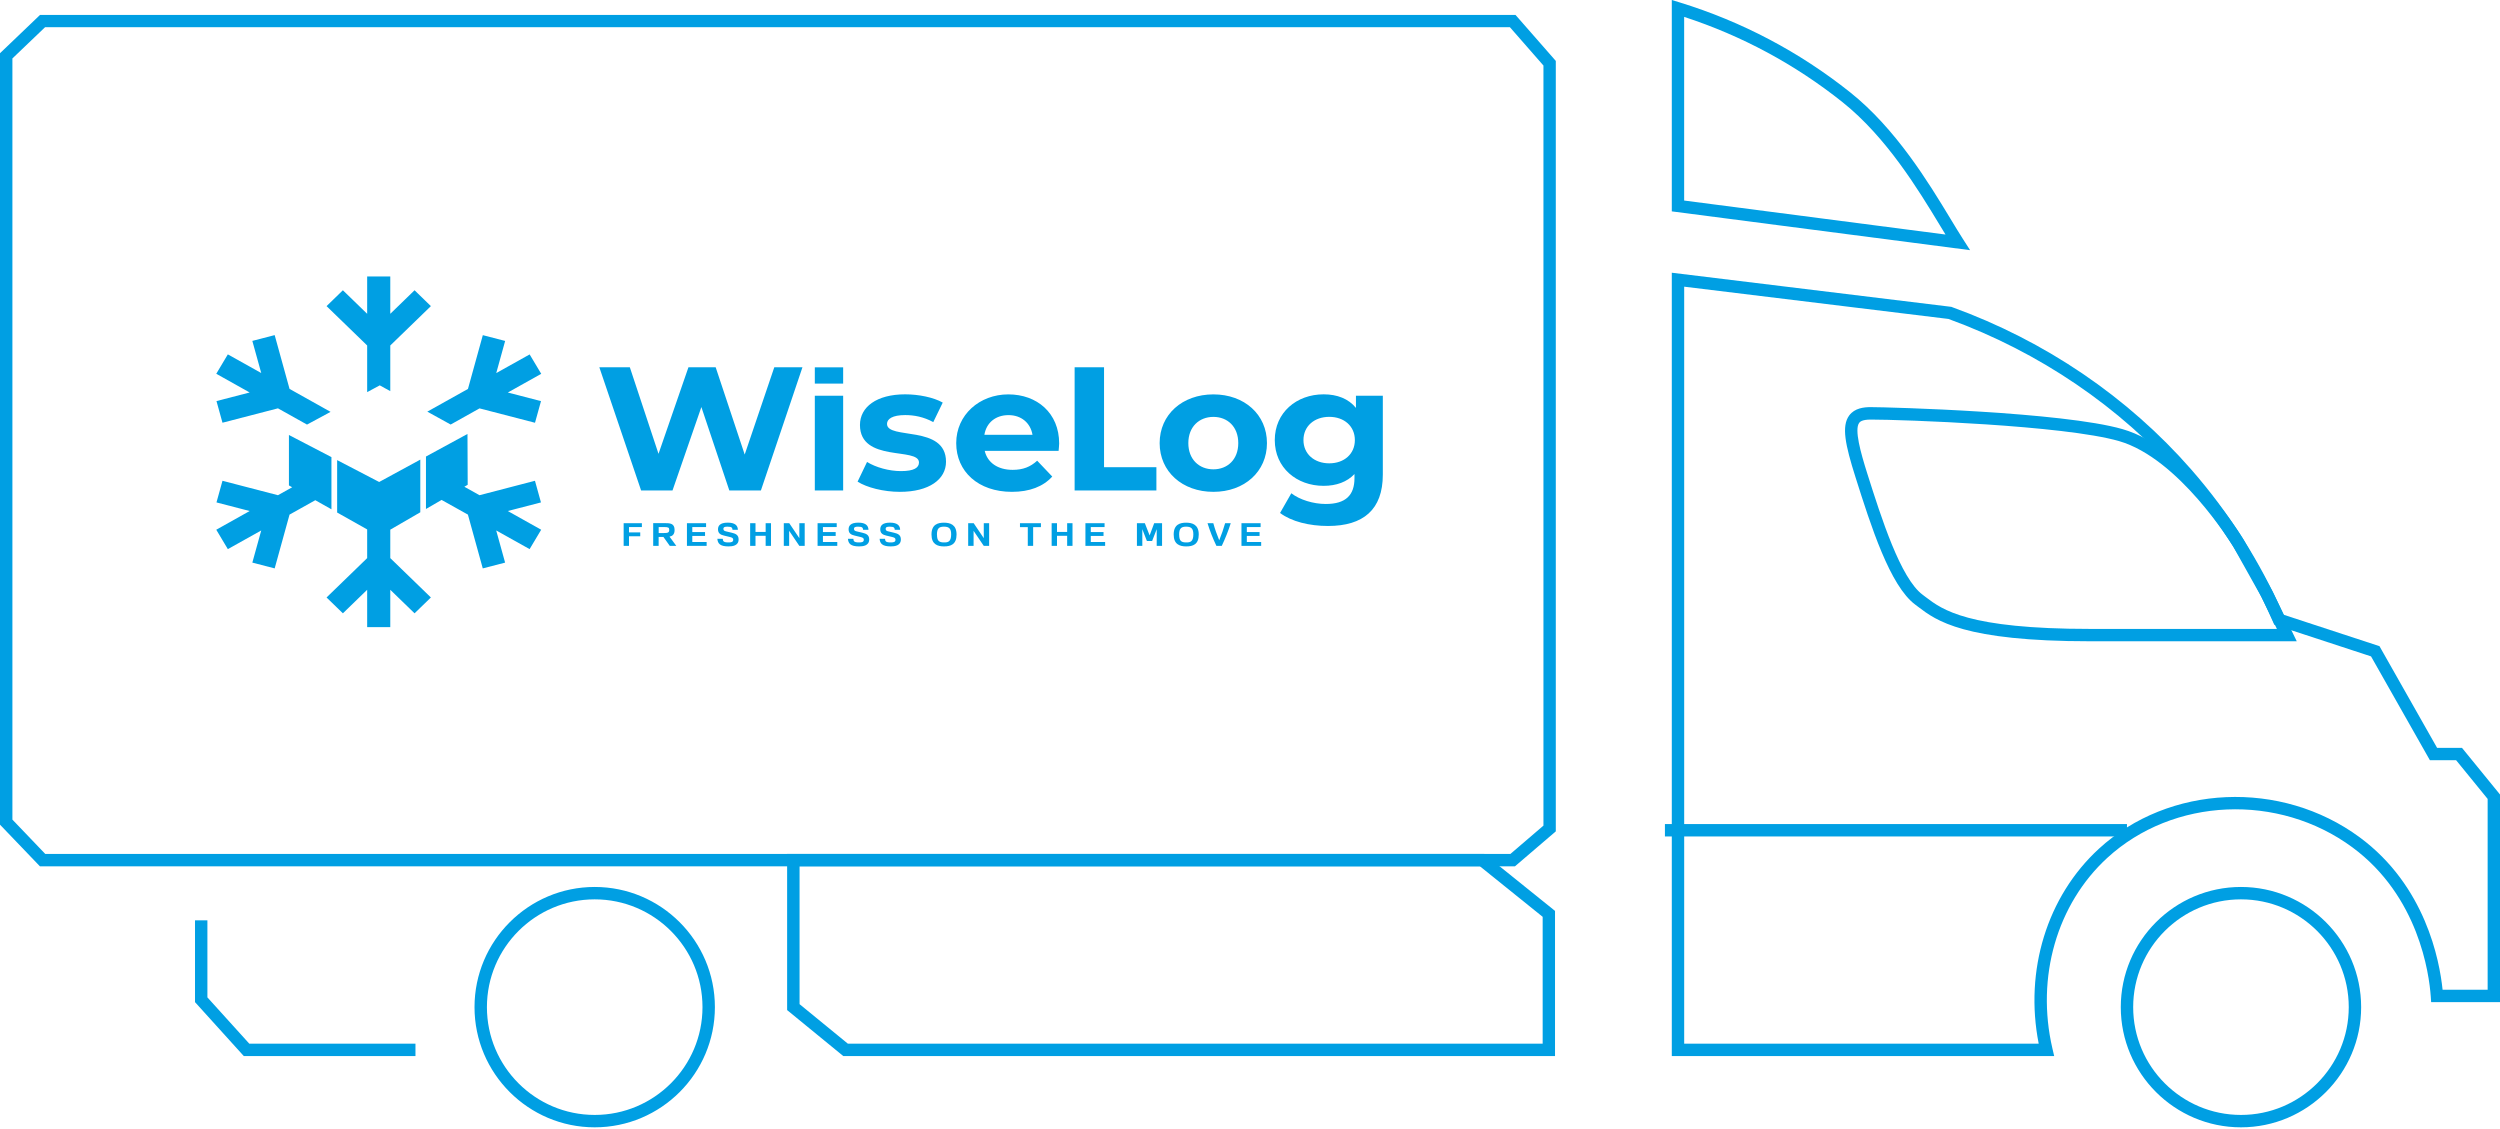 <svg width="259" height="117" viewBox="0 0 259 117" fill="none" xmlns="http://www.w3.org/2000/svg">
<path d="M232.164 116.791C225.298 116.791 219.713 111.206 219.713 104.34C219.713 97.474 225.298 91.889 232.164 91.889C239.03 91.889 244.615 97.474 244.615 104.34C244.615 111.206 239.03 116.791 232.164 116.791ZM232.164 93.173C226.006 93.173 220.997 98.182 220.997 104.34C220.997 110.498 226.006 115.507 232.164 115.507C238.323 115.507 243.331 110.498 243.331 104.34C243.331 98.182 238.323 93.173 232.164 93.173Z" fill="#009FE3"/>
<path d="M61.611 116.791C54.746 116.791 49.16 111.206 49.16 104.34C49.16 97.474 54.746 91.889 61.611 91.889C68.477 91.889 74.063 97.474 74.063 104.34C74.063 111.206 68.477 116.791 61.611 116.791ZM61.611 93.173C55.453 93.173 50.445 98.182 50.445 104.34C50.445 110.498 55.453 115.507 61.611 115.507C67.77 115.507 72.778 110.498 72.778 104.34C72.778 98.182 67.77 93.173 61.611 93.173Z" fill="#009FE3"/>
<path d="M161.1 109.407H87.364L81.546 104.645V88.465H153.765L161.1 94.369V109.407ZM87.825 108.122H159.82V94.982L153.317 89.745H82.835V104.031L87.83 108.118L87.825 108.122Z" fill="#009FE3"/>
<path d="M43.042 109.407H25.256L20.203 103.821V95.344H21.487V103.329L25.824 108.122H43.042V109.407Z" fill="#009FE3"/>
<path d="M156.956 89.75H4.135L0 85.435V5.514L4.149 1.544H157.005L161.181 6.311V86.129L156.951 89.75H156.956ZM4.682 88.465H156.481L159.901 85.534V6.789L156.428 2.82H4.668L1.285 6.055V84.911L4.682 88.461V88.465Z" fill="#009FE3"/>
<path d="M212.812 109.406H173.198V28.254L202.164 31.79L202.231 31.817C211.881 35.312 220.451 41.135 227.017 48.645C230.929 53.121 234.138 58.174 236.559 63.679L246.513 66.942L252.483 77.477H255.061L259 82.311V103.821H251.866L251.826 103.226C251.66 100.885 250.581 92.851 243.702 87.78C236.049 82.136 225.133 82.611 218.308 88.881C213.093 93.675 210.914 101.238 212.628 108.614L212.812 109.402V109.406ZM174.478 108.122H211.209C209.719 100.545 212.069 92.874 217.439 87.937C224.708 81.255 236.326 80.745 244.463 86.746C251.28 91.772 252.739 99.493 253.052 102.536H257.72V82.767L254.453 78.757H251.736L245.64 68.002L235.61 64.713L235.494 64.449C233.113 58.966 229.935 53.931 226.05 49.487C219.646 42.156 211.281 36.472 201.864 33.043L174.482 29.7V108.117L174.478 108.122Z" fill="#009FE3"/>
<path d="M204.106 25.918L173.198 21.899V0L174.03 0.255C180.48 2.242 186.414 5.375 191.673 9.56C196.422 13.342 199.819 18.945 202.061 22.651C202.549 23.461 202.974 24.159 203.359 24.759L204.106 25.923V25.918ZM174.478 20.776L201.555 24.298C201.363 23.985 201.166 23.658 200.96 23.322C198.763 19.693 195.442 14.21 190.868 10.571C185.962 6.664 180.453 3.701 174.478 1.75V20.78V20.776Z" fill="#009FE3"/>
<path d="M220.353 85.373H172.486V86.657H220.353V85.373Z" fill="#009FE3"/>
<path d="M237.942 66.436H216.544C203.422 66.436 200.602 64.297 198.736 62.878C198.633 62.797 198.53 62.721 198.427 62.645C195.795 60.698 193.821 54.464 192.233 49.451C191.163 46.072 190.765 44.152 191.575 43.047C192.143 42.268 193.123 42.178 193.808 42.178C195.661 42.178 213.693 42.675 219.888 44.456C226.659 46.408 232.227 55.556 232.46 55.945L232.469 55.963L235.431 61.258L237.942 66.432V66.436ZM193.808 43.467C192.859 43.467 192.671 43.727 192.609 43.812C192.103 44.501 192.752 46.855 193.454 49.071C194.905 53.649 196.892 59.92 199.192 61.62C199.295 61.696 199.403 61.777 199.51 61.862C201.238 63.173 203.851 65.156 216.54 65.156H235.888L234.281 61.844L231.35 56.608C231.162 56.299 225.733 47.486 219.529 45.696C213.805 44.049 196.981 43.467 193.808 43.467Z" fill="#009FE3"/>
<path fill-rule="evenodd" clip-rule="evenodd" d="M109.729 45.942C109.729 42.787 107.433 40.858 104.461 40.858C101.489 40.858 99.064 42.97 99.064 45.906C99.064 48.842 101.337 50.955 104.837 50.955C106.663 50.955 108.073 50.409 109.013 49.371L107.451 47.728C106.753 48.368 105.983 48.677 104.913 48.677C103.369 48.677 102.299 47.929 102.017 46.708H109.671C109.689 46.47 109.729 46.161 109.729 45.942ZM84.415 38.056H87.351V39.739H84.415V38.056ZM84.415 50.812H87.351V41.001H84.415V50.812ZM80.217 38.047L77.151 47.092L74.143 38.047H71.324L68.222 47.016L65.25 38.047H62.09L66.418 50.812H69.672L72.662 42.169L75.558 50.812H78.829L83.135 38.047H80.221H80.217ZM93.232 50.955C96.262 50.955 98.007 49.661 98.007 47.835C98.007 43.968 91.894 45.593 91.894 43.915C91.894 43.404 92.457 43.002 93.773 43.002C94.695 43.002 95.693 43.185 96.687 43.731L97.667 41.708C96.709 41.162 95.165 40.853 93.773 40.853C90.819 40.853 89.092 42.165 89.092 44.026C89.092 47.947 95.206 46.3 95.206 47.911C95.206 48.457 94.695 48.806 93.344 48.806C92.104 48.806 90.73 48.422 89.826 47.858L88.846 49.899C89.785 50.498 91.518 50.955 93.227 50.955M104.483 43.006C105.799 43.006 106.757 43.807 106.967 45.047H101.982C102.187 43.789 103.15 43.006 104.483 43.006Z" fill="#009FE3"/>
<path fill-rule="evenodd" clip-rule="evenodd" d="M140.476 41.001V42.259C139.707 41.31 138.538 40.853 137.129 40.853C134.327 40.853 132.067 42.733 132.067 45.593C132.067 48.453 134.322 50.333 137.129 50.333C138.444 50.333 139.554 49.93 140.324 49.111V49.532C140.324 51.3 139.42 52.212 137.352 52.212C136.054 52.212 134.645 51.774 133.781 51.102L132.613 53.143C133.799 54.038 135.661 54.491 137.581 54.491C141.228 54.491 143.26 52.812 143.26 49.169V41.001H140.476ZM111.331 50.812H119.803V48.404H114.379V38.047H111.331V50.812ZM125.707 50.955C128.925 50.955 131.257 48.86 131.257 45.906C131.257 42.952 128.925 40.858 125.707 40.858C122.489 40.858 120.139 42.952 120.139 45.906C120.139 48.86 122.489 50.955 125.707 50.955ZM125.707 48.623C124.239 48.623 123.111 47.603 123.111 45.906C123.111 44.21 124.239 43.19 125.707 43.19C127.175 43.19 128.285 44.21 128.285 45.906C128.285 47.603 127.175 48.623 125.707 48.623ZM137.71 48.001C136.166 48.001 135.038 47.034 135.038 45.593C135.038 44.152 136.166 43.185 137.71 43.185C139.254 43.185 140.364 44.152 140.364 45.593C140.364 47.034 139.254 48.001 137.71 48.001Z" fill="#009FE3"/>
<path fill-rule="evenodd" clip-rule="evenodd" d="M64.61 56.554H65.165V55.56H66.329V55.157H65.165V54.607H66.499V54.204H64.61V56.558V56.554ZM67.68 56.554H68.235V55.627H68.732L69.39 56.554H70.066L69.363 55.596C69.672 55.533 69.887 55.363 69.887 54.902C69.887 54.209 69.399 54.195 68.84 54.195H67.671V56.55L67.68 56.554ZM68.768 54.602C69.238 54.602 69.332 54.652 69.332 54.889C69.332 55.184 69.184 55.224 68.737 55.224H68.24V54.602H68.772H68.768ZM71.167 56.554H73.208V56.151H71.722V55.525H73.042V55.121H71.722V54.607H73.15V54.204H71.167V56.558V56.554ZM74.318 55.815C74.353 56.303 74.591 56.608 75.468 56.608C75.871 56.608 76.52 56.545 76.52 55.883C76.52 55.413 76.197 55.283 75.817 55.193L75.217 55.05C75.061 55.014 74.944 54.965 74.944 54.795C74.944 54.607 75.087 54.562 75.369 54.562C75.848 54.562 75.862 54.692 75.889 54.889H76.444C76.435 54.468 76.184 54.146 75.392 54.146C74.559 54.146 74.385 54.499 74.385 54.84C74.385 55.269 74.671 55.408 74.998 55.484L75.651 55.641C75.889 55.699 75.96 55.775 75.96 55.918C75.96 56.16 75.754 56.196 75.472 56.196C74.94 56.196 74.9 56.066 74.877 55.82H74.322L74.318 55.815ZM77.715 56.554H78.27V55.511H79.321V56.554H79.876V54.2H79.321V55.108H78.27V54.2H77.715V56.554ZM81.201 56.554H81.756V54.992L82.812 56.554H83.367V54.2H82.812V55.753L81.765 54.2H81.201V56.554ZM84.701 56.554H86.742V56.151H85.256V55.525H86.576V55.121H85.256V54.607H86.684V54.204H84.701V56.558V56.554ZM87.847 55.815C87.879 56.303 88.12 56.608 88.998 56.608C89.4 56.608 90.049 56.545 90.049 55.883C90.049 55.413 89.727 55.283 89.347 55.193L88.747 55.05C88.59 55.014 88.474 54.965 88.474 54.795C88.474 54.607 88.617 54.562 88.899 54.562C89.378 54.562 89.391 54.692 89.418 54.889H89.973C89.96 54.468 89.714 54.146 88.922 54.146C88.089 54.146 87.915 54.499 87.915 54.84C87.915 55.269 88.201 55.408 88.528 55.484L89.181 55.641C89.418 55.699 89.49 55.775 89.49 55.918C89.49 56.16 89.284 56.196 89.002 56.196C88.469 56.196 88.429 56.066 88.407 55.82H87.852L87.847 55.815ZM91.128 55.815C91.159 56.303 91.401 56.608 92.278 56.608C92.681 56.608 93.33 56.545 93.33 55.883C93.33 55.413 93.008 55.283 92.627 55.193L92.028 55.05C91.871 55.014 91.755 54.965 91.755 54.795C91.755 54.607 91.898 54.562 92.18 54.562C92.659 54.562 92.672 54.692 92.699 54.889H93.254C93.245 54.468 92.994 54.146 92.202 54.146C91.37 54.146 91.195 54.499 91.195 54.84C91.195 55.269 91.482 55.408 91.808 55.484L92.462 55.641C92.699 55.699 92.771 55.775 92.771 55.918C92.771 56.16 92.565 56.196 92.283 56.196C91.75 56.196 91.71 56.066 91.688 55.82H91.132L91.128 55.815ZM96.503 55.377C96.503 56.388 97.121 56.608 97.806 56.608C98.49 56.608 99.099 56.406 99.099 55.377C99.099 54.347 98.437 54.15 97.792 54.15C97.184 54.15 96.503 54.312 96.503 55.377ZM97.067 55.39C97.067 54.737 97.291 54.562 97.792 54.562C98.329 54.562 98.54 54.764 98.54 55.363C98.54 56.129 98.204 56.196 97.828 56.196C97.318 56.196 97.072 56.075 97.072 55.39M100.308 56.554H100.863V54.992L101.919 56.554H102.474V54.2H101.919V55.753L100.872 54.2H100.303V56.554H100.308ZM106.479 56.554H107.034V54.611H107.84V54.2H105.669V54.611H106.479V56.554ZM108.95 56.554H109.505V55.511H110.557V56.554H111.112V54.2H110.557V55.108H109.505V54.2H108.95V56.554ZM112.45 56.554H114.491V56.151H113.005V55.525H114.325V55.121H113.005V54.607H114.433V54.204H112.45V56.558V56.554ZM117.789 56.554H118.344V54.822L118.819 56.048H119.36L119.835 54.822V56.554H120.39V54.2H119.575L119.101 55.471L118.604 54.2H117.785V56.554H117.789ZM121.594 55.377C121.594 56.388 122.207 56.608 122.896 56.608C123.585 56.608 124.19 56.406 124.19 55.377C124.19 54.347 123.527 54.15 122.883 54.15C122.274 54.15 121.594 54.312 121.594 55.377ZM122.158 55.39C122.158 54.737 122.381 54.562 122.883 54.562C123.42 54.562 123.63 54.764 123.63 55.363C123.63 56.129 123.294 56.196 122.918 56.196C122.408 56.196 122.162 56.075 122.162 55.39M126.575 56.554C126.938 55.784 127.255 55.001 127.506 54.2H126.924C126.754 54.795 126.553 55.381 126.311 55.972C126.069 55.386 125.859 54.795 125.698 54.2H125.098C125.344 55.001 125.653 55.788 126.02 56.554H126.575ZM128.616 56.554H130.657V56.151H129.171V55.525H130.491V55.121H129.171V54.607H130.599V54.204H128.616V56.558V56.554Z" fill="#009FE3"/>
<path fill-rule="evenodd" clip-rule="evenodd" d="M44.277 42.643L48.48 40.294L50.02 34.722L52.333 35.321L51.411 38.651L54.871 36.718L56.071 38.727L52.611 40.665L56.048 41.556L55.426 43.798L49.679 42.308L46.69 43.982L44.277 42.652V42.643ZM31.804 43.986L28.796 42.303L23.049 43.794L22.427 41.551L25.865 40.661L22.405 38.723L23.604 36.713L27.064 38.647L26.142 35.317L28.456 34.717L29.996 40.289L34.247 42.67L31.808 43.986H31.804ZM38.038 40.625L39.345 39.922L40.433 40.522V35.791L44.64 31.714L42.948 30.071L40.433 32.511V28.639H38.038V32.511L35.523 30.071L33.831 31.714L38.038 35.791V40.625Z" fill="#009FE3"/>
<path fill-rule="evenodd" clip-rule="evenodd" d="M32.663 51.823L29.996 53.313L28.456 58.886L26.142 58.286L27.064 54.956L23.604 56.889L22.405 54.88L25.865 52.942L22.427 52.051L23.049 49.809L28.796 51.304L30.269 50.48L29.933 50.292V45.065L34.337 47.356V52.763L32.659 51.818L32.663 51.823ZM34.928 47.665V53.098L38.038 54.849V57.82L33.831 61.898L35.523 63.54L38.038 61.101V64.972H40.433V61.101L42.948 63.54L44.64 61.898L40.433 57.82V54.875L43.543 53.072V47.616L39.282 49.934L34.923 47.665H34.928ZM44.134 47.294L48.431 44.957L48.453 50.225L48.108 50.427L49.675 51.304L55.422 49.809L56.044 52.051L52.606 52.942L56.066 54.88L54.867 56.889L51.407 54.956L52.329 58.286L50.015 58.886L48.475 53.313L45.75 51.792L44.13 52.731V47.294H44.134Z" fill="#009FE3"/>
</svg>
